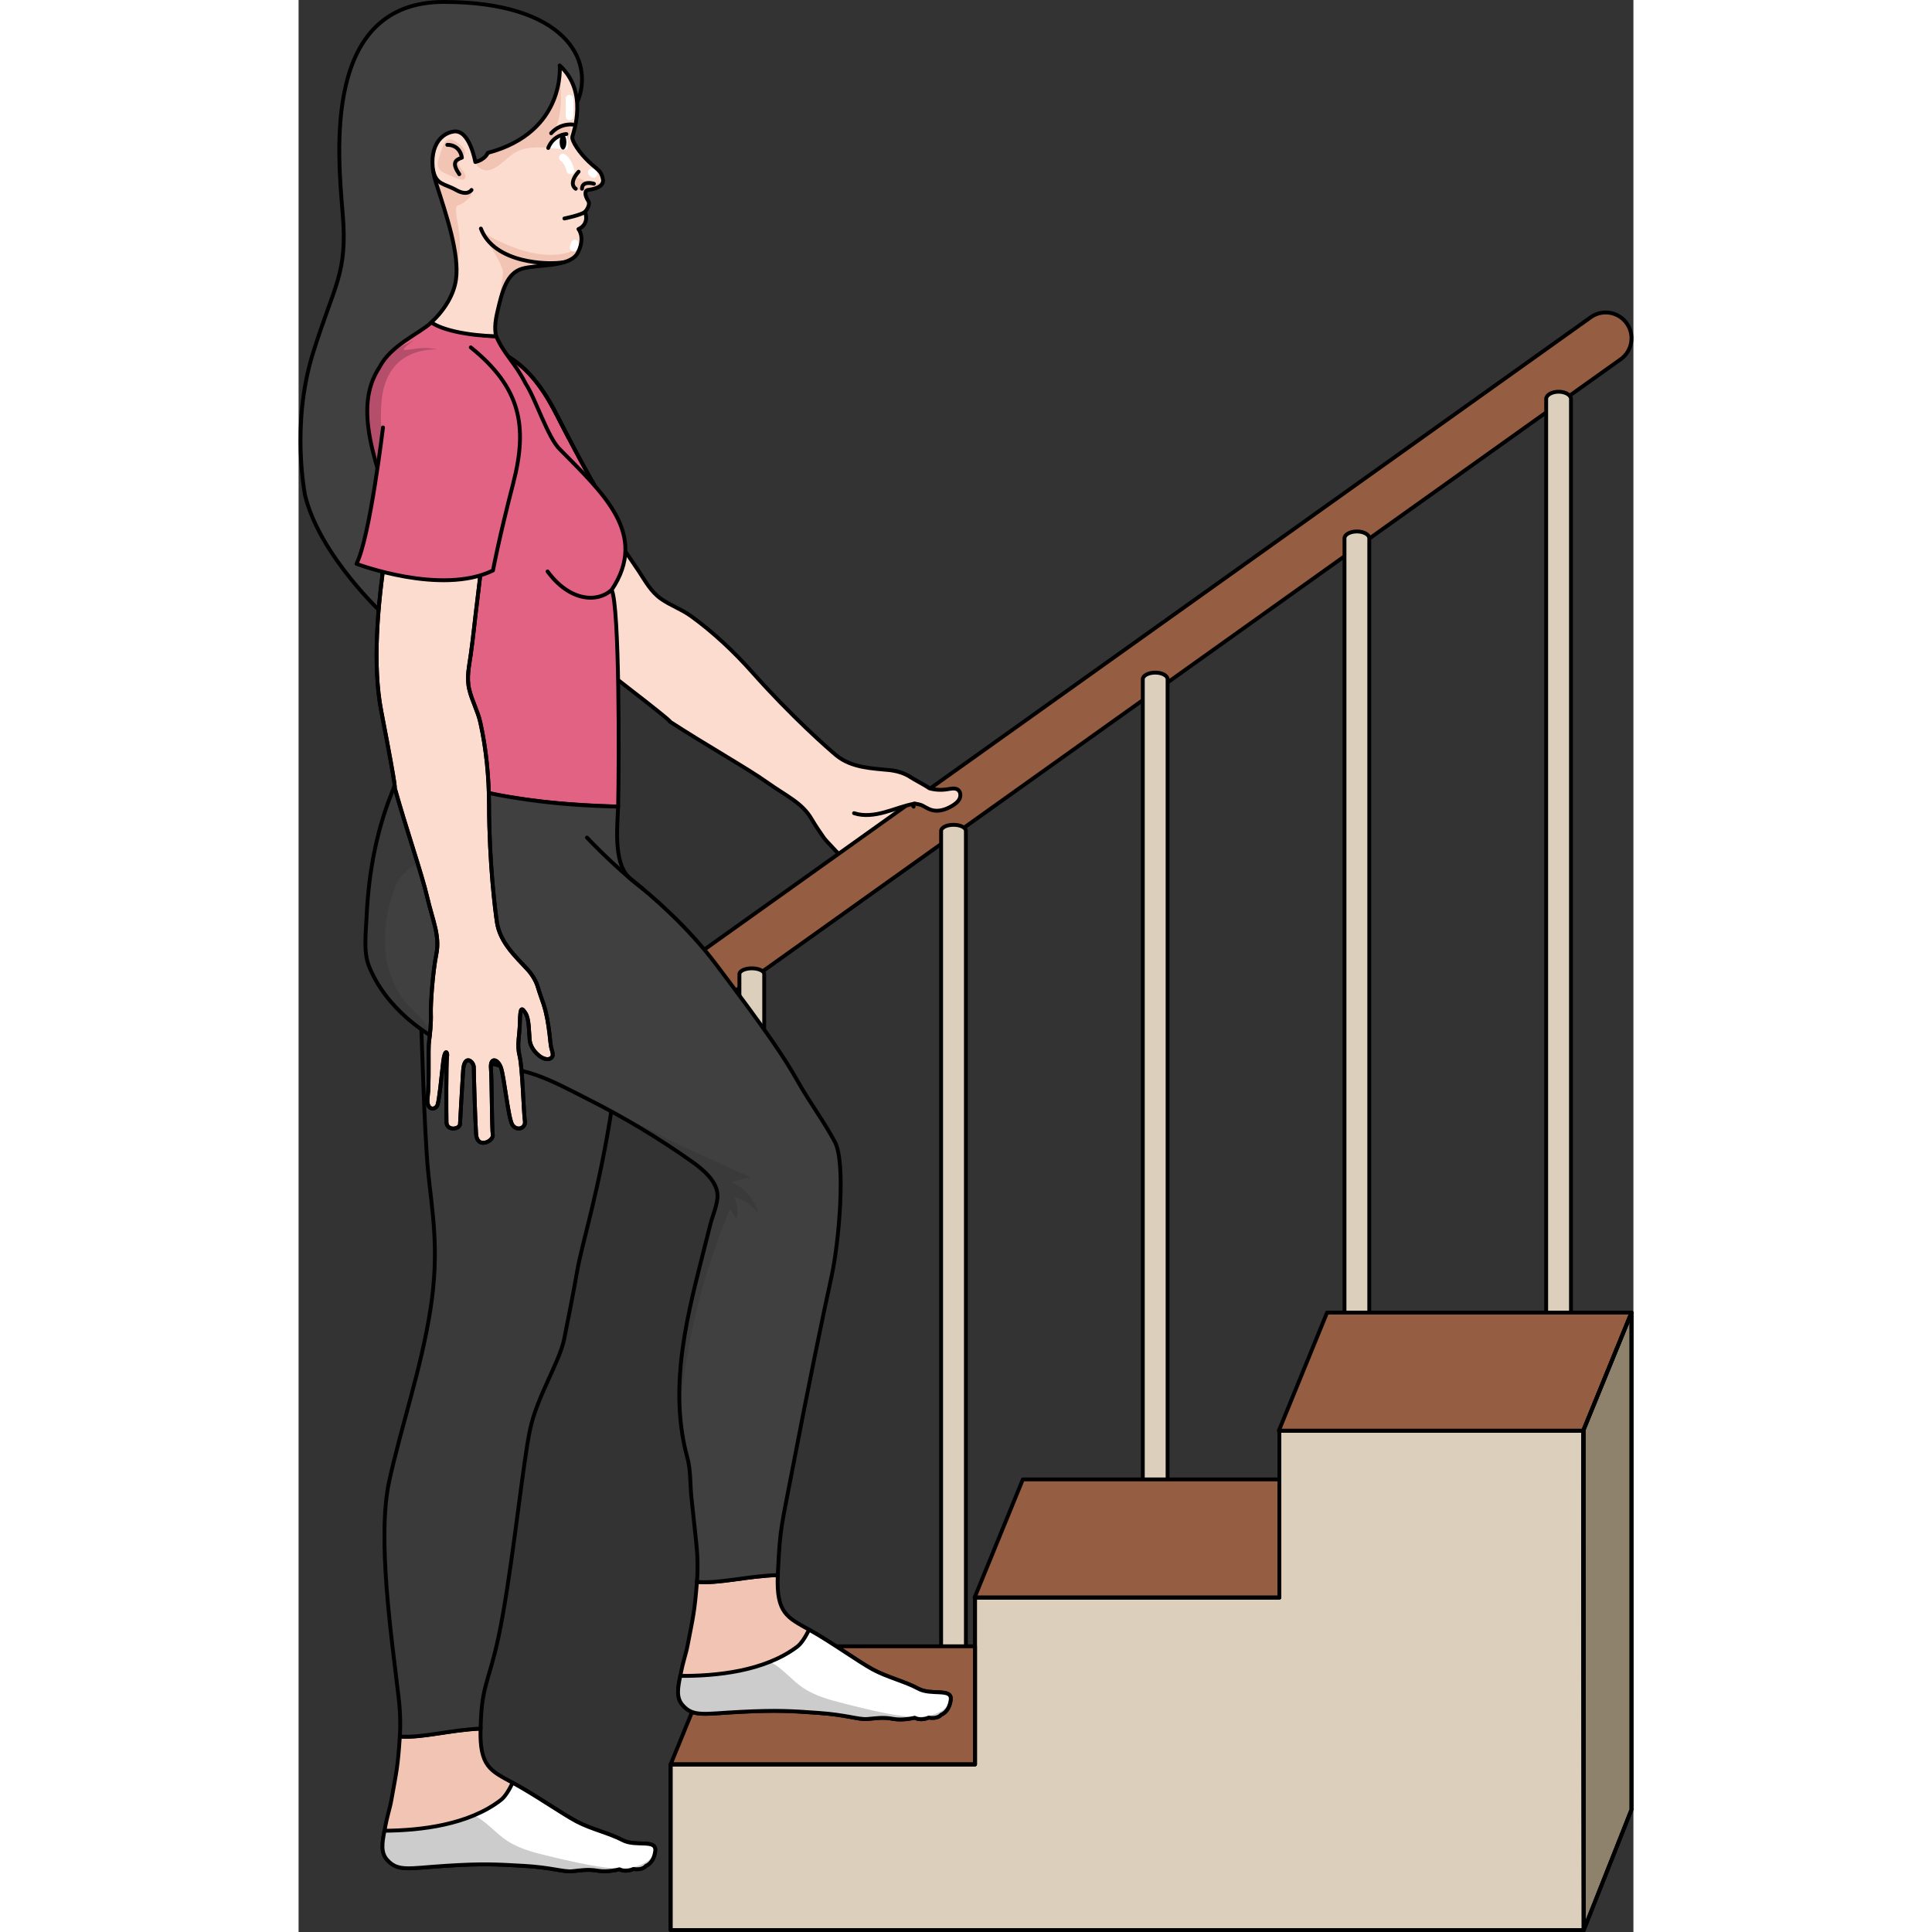 <?xml version="1.0" encoding="utf-8"?>
<!-- Created by: Science Figures, www.sciencefigures.org, Generator: Science Figures Editor -->
<svg version="1.1" id="Camada_1" xmlns="http://www.w3.org/2000/svg" xmlns:xlink="http://www.w3.org/1999/xlink" 
	 width="800px" height="800px" viewBox="0 0 346.026 500.825" enable-background="new 0 0 346.026 500.825"
	 xml:space="preserve">
<rect x="0" y="0" width="346.026" height="500.825" fill="#333333" stroke="none"/>
<g>
	<g>
		<polygon fill="#F2C4B3" points="161.063,213.515 146.841,223.371 140.099,211.655 157.004,204.249 		"/>
		<g>
			<g>
				<path fill="#FCDCCE" d="M171.348,207.045c-0.356,0.756-1.038,1.295-1.741,1.734c-0.102,0.066-0.204,0.133-0.319,0.195
					c-1.606,0.944-3.531,1.535-5.293,0.976c-0.824-0.262-1.547-0.764-2.324-1.144c-0.266-0.134-1.034-0.366-1.643-0.437
					c-0.022-0.001-0.045-0.002-0.058-0.008c-0.65-0.064-1.092,0.074-0.527,0.766c0.607,0.738,1.772,1.471,2.239,2.315
					c0.107,0.194,0.355,0.638,0.325,0.869c-0.074,0.404-2.06,1.365-4.057,2.224c-1.752,0.754-2.025,0.202-3.861,0.722
					c-1.245,0.349-2.508,0.706-3.587,1.408c-0.852,0.548-0.841,0.415-1.604,1.066c-1.962,1.678-1.64,5.317-4.159,5.896
					c-0.697,0.153-1.424,0.263-2.129,0.124c-0.961-0.201-1.337-0.833-1.882-1.556c-0.634-0.825-3.932-4.131-4.534-4.981
					c-1.128-1.603-2.236-3.235-3.229-4.929c-2.458-4.24-6.546-5.921-11.614-9.541c-5.061-3.602-15.519-9.458-25.264-15.779
					c0.435,0.246,1.617,0.776-15.494-12.416c-19.102-14.722-37.086-49.619-44.576-62.78c-7.481-13.165-6.368-15.06,2.014-21.745
					c0,0,7.166-2.856,13.838,6.144c2.26,3.29,5.602,8.725,5.757,8.93c2.376,3.206,4.67,6.524,7.055,9.726
					c5.379,7.219,10.659,14.513,15.725,21.966c2.575,3.785,5.279,7.491,7.808,11.318c1.725,2.618,3.109,5.254,5.724,7.111
					c2.477,1.742,5.404,2.742,7.861,4.537c5.782,4.203,11.052,9.155,15.792,14.491c10.17,11.452,19.699,19.822,21.722,21.501
					c4.026,3.335,9.311,3.41,14.033,3.897c1.702,0.171,3.606,0.756,5.06,1.681c1.297,0.818,2.601,1.502,3.946,2.278
					c0.413,0.245,0.821,0.503,1.219,0.765c1.533,0.409,3.137,0.482,4.7,0.212c0.917-0.15,1.968-0.392,2.7,0.182
					C171.621,205.277,171.695,206.293,171.348,207.045z"/>
			</g>
			<g>
				<path id="changecolor_208_" fill="#E26284" d="M78.041,128.13c-0.241,0.592-0.511,1.163-0.821,1.733
					c-5.029,9.59-17.621,16.273-23.591,19.015c-1.993,0.911-3.251,1.387-3.251,1.387c-1.825-7.309-12.488-22.484-18.244-31.049
					C19.091,99.809,35.45,88.594,35.45,88.594c16.596-0.729,24.605,5.425,31.56,19.117C73.974,121.394,78.041,128.13,78.041,128.13z
					"/>
				<path fill="none" stroke="#000000" stroke-linecap="round" stroke-linejoin="round" stroke-miterlimit="10" d="M32.134,119.212
					c0,0,16.415,23.749,18.247,31.052c0,0,21.957-8.307,27.662-22.137c0,0-4.071-6.733-11.031-20.42
					C60.053,94.02,52.047,87.866,35.446,88.59"/>
			</g>
		</g>
		<g>
			<g>
				<path fill="none" stroke="#000000" stroke-linecap="round" stroke-linejoin="round" stroke-miterlimit="10" d="M171.352,207.048
					c-0.356,0.756-1.038,1.295-1.74,1.734c-0.102,0.066-0.204,0.133-0.319,0.194c-1.606,0.944-3.531,1.535-5.293,0.976
					c-0.824-0.261-1.546-0.764-2.324-1.144c-0.266-0.134-1.034-0.366-1.644-0.437c-0.022-0.001-0.045-0.002-0.058-0.007
					c-0.651-0.065-1.092,0.074-0.527,0.766c0.607,0.738,1.766,1.464,2.234,2.308c0.111,0.203,0.357,0.641,0.327,0.872
					c-0.074,0.404-2.062,1.373-4.058,2.225c-1.754,0.757-2.03,0.201-3.865,0.721c-1.245,0.349-2.508,0.706-3.587,1.407
					c-0.852,0.548-0.832,0.419-1.595,1.07c-1.961,1.678-1.64,5.317-4.159,5.896c-0.697,0.153-1.424,0.263-2.129,0.125
					c-0.962-0.201-1.337-0.834-1.882-1.556c-0.634-0.825-3.932-4.131-4.534-4.981c-1.128-1.602-2.236-3.235-3.229-4.929
					c-2.458-4.24-6.546-5.921-11.614-9.541c-5.048-3.597-15.489-9.438-25.207-15.749c0.444,0.242,0.837,0.19-15.551-12.446
					c-8.342-6.433-16.463-16.697-23.585-27.322c-0.013-0.005-0.013-0.005-0.013-0.005c0.101-0.044,0.207-0.101,0.313-0.159
					c0.28-0.133,0.561-0.289,0.851-0.449c0.258-0.135,0.524-0.273,0.796-0.425c0.834-0.464,1.71-0.957,2.597-1.498
					c0.235-0.136,0.457-0.277,0.698-0.426c0.472-0.294,0.953-0.592,1.435-0.912c0.324-0.207,0.635-0.42,0.955-0.637
					c0.649-0.437,1.285-0.88,1.918-1.353c0.307-0.222,0.604-0.44,0.898-0.666c0.014-0.017,0.042-0.029,0.056-0.046
					c0.321-0.239,0.629-0.483,0.942-0.741c0.317-0.248,0.621-0.501,0.93-0.767c0.304-0.254,0.604-0.516,0.9-0.788
					c0.309-0.266,0.605-0.538,0.888-0.814c0.296-0.272,0.588-0.552,0.866-0.838c0.259-0.255,0.506-0.516,0.752-0.776
					c0.79-0.838,1.537-1.7,2.21-2.606c0.196-0.25,0.379-0.505,0.553-0.756c0.034-0.047,0.068-0.095,0.101-0.142
					c0.135-0.19,0.261-0.377,0.383-0.572c0.091-0.116,0.174-0.251,0.252-0.372c0.069-0.117,0.137-0.235,0.206-0.352
					c0,0,0,0,0.013,0.005c1.302,1.875,2.608,3.759,3.899,5.661c2.575,3.785,5.279,7.491,7.808,11.318
					c1.725,2.618,3.109,5.253,5.724,7.11c2.477,1.743,5.404,2.742,7.861,4.537c5.783,4.203,11.052,9.155,15.792,14.492
					c10.169,11.452,19.699,19.822,21.722,21.5c4.026,3.335,9.311,3.411,14.033,3.897c1.702,0.171,3.607,0.757,5.06,1.681
					c1.297,0.818,2.601,1.502,3.946,2.278c0.413,0.245,0.821,0.503,1.219,0.765c1.533,0.409,3.137,0.482,4.7,0.212
					c0.917-0.15,1.968-0.392,2.7,0.182C171.625,205.279,171.699,206.295,171.352,207.048z"/>
			</g>
			<g>
				<path fill="none" stroke="#000000" stroke-linecap="round" stroke-linejoin="round" stroke-miterlimit="10" d="M78.044,128.125
					c-0.384,0.943-0.856,1.859-1.389,2.737c-0.045,0.096-0.094,0.184-0.157,0.265c-0.069,0.117-0.137,0.235-0.206,0.352
					c-0.078,0.121-0.161,0.256-0.252,0.372c-0.122,0.195-0.248,0.381-0.383,0.572c-0.034,0.047-0.067,0.095-0.101,0.142
					c-0.174,0.251-0.357,0.506-0.553,0.756c-0.673,0.906-1.42,1.768-2.21,2.606c-0.246,0.261-0.492,0.521-0.752,0.776
					c-0.279,0.286-0.571,0.567-0.866,0.838c-0.283,0.276-0.579,0.548-0.888,0.814c-0.296,0.272-0.596,0.534-0.9,0.788
					c-0.309,0.266-0.613,0.52-0.93,0.767c-0.313,0.258-0.621,0.501-0.942,0.741c-0.014,0.017-0.042,0.029-0.056,0.046
					c-0.294,0.227-0.591,0.445-0.898,0.666c-0.633,0.474-1.269,0.916-1.918,1.353c-0.32,0.217-0.631,0.429-0.955,0.637
					c-0.482,0.32-0.963,0.618-1.435,0.912c-0.24,0.149-0.462,0.29-0.698,0.426c-0.887,0.541-1.763,1.034-2.597,1.498
					c-0.272,0.152-0.539,0.29-0.796,0.425c-0.29,0.16-0.571,0.316-0.851,0.449c-0.106,0.058-0.212,0.115-0.313,0.159
					c-0.166,0.095-0.336,0.18-0.506,0.265c-0.524,0.273-1.038,0.52-1.525,0.755c-0.477,0.231-0.922,0.437-1.34,0.631
					c-1.99,0.915-3.245,1.389-3.245,1.389c-1.447-5.796-8.452-16.528-14.157-24.99c-0.213-0.311-0.412-0.616-0.607-0.913
					c-1.266-1.869-2.458-3.617-3.487-5.143c-13.043-19.408,3.32-30.626,3.32-30.626c1.553-0.069,3.035-0.074,4.443-0.025
					c1.412,0.058,2.75,0.171,4.035,0.34c1.28,0.181,2.496,0.413,3.653,0.714c0.38,0.096,0.769,0.209,1.134,0.322
					c0.754,0.227,1.48,0.487,2.182,0.769c5.958,2.412,10.293,6.823,14.121,13.345c0.667,1.149,1.331,2.365,1.982,3.652
					c0.651,1.287,1.283,2.506,1.887,3.66c0.395,0.777,0.787,1.522,1.167,2.24C75.148,123.334,78.044,128.125,78.044,128.125z"/>
				<path fill="none" stroke="#000000" stroke-linecap="round" stroke-linejoin="round" stroke-miterlimit="10" d="M56.999,147.224
					c0.101-0.044,0.207-0.101,0.313-0.159c-0.106,0.058-0.203,0.111-0.299,0.164c-0.179,0.089-0.349,0.175-0.519,0.26
					C56.663,147.404,56.833,147.319,56.999,147.224z"/>
				<path fill="none" stroke="#000000" stroke-linecap="round" stroke-linejoin="round" stroke-miterlimit="10" d="M35.448,88.584
					c1.553-0.069,3.035-0.074,4.447-0.016c1.408,0.049,2.746,0.162,4.035,0.339c1.276,0.172,2.496,0.413,3.654,0.714"/>
				<path fill="none" stroke="#000000" stroke-linecap="round" stroke-linejoin="round" stroke-miterlimit="10" d="M50.901,90.712
					c-0.693-0.286-1.428-0.543-2.182-0.769"/>
				<path fill="none" stroke="#000000" stroke-linecap="round" stroke-linejoin="round" stroke-miterlimit="10" d="M65.022,104.058
					c0.676,1.145,1.34,2.361,1.991,3.648c0.651,1.287,1.283,2.506,1.878,3.664c0.404,0.773,0.787,1.522,1.167,2.24"/>
				<path fill="none" stroke="#000000" stroke-linecap="round" stroke-linejoin="round" stroke-miterlimit="10" d="M76.655,130.862
					c-0.045,0.096-0.094,0.183-0.144,0.27c-0.073,0.108-0.141,0.226-0.219,0.347"/>
				<path fill="none" stroke="#000000" stroke-linecap="round" stroke-linejoin="round" stroke-miterlimit="10" d="M76.041,131.852
					c-0.122,0.195-0.248,0.381-0.383,0.572"/>
				<path fill="none" stroke="#000000" stroke-linecap="round" stroke-linejoin="round" stroke-miterlimit="10" d="M75.557,132.566
					c-0.17,0.26-0.366,0.51-0.553,0.756"/>
				<path fill="none" stroke="#000000" stroke-linecap="round" stroke-linejoin="round" stroke-miterlimit="10" d="M62.254,144.267
					c-0.24,0.149-0.472,0.294-0.698,0.426"/>
				<path fill="none" stroke="#000000" stroke-linecap="round" stroke-linejoin="round" stroke-miterlimit="10" d="M36.226,125.275
					c4.986,7.543,12.917,20.041,14.157,24.99"/>
				<path fill="none" stroke="#000000" stroke-linecap="round" stroke-linejoin="round" stroke-miterlimit="10" d="M35.619,124.362
					c-2.055-3.096-3.482-5.156-3.482-5.156"/>
			</g>
		</g>
	</g>
	<g>
		<path fill="#955E43" d="M95.842,267.717c-2.087,0-4.143-0.974-5.447-2.803c-2.144-3.005-1.446-7.178,1.559-9.322L334.954,82.248
			c3.006-2.147,7.18-1.445,9.323,1.56c2.144,3.005,1.446,7.178-1.559,9.322L99.718,266.474
			C98.541,267.313,97.185,267.717,95.842,267.717z"/>
	</g>
	<g>
		<path fill="none" stroke="#000000" stroke-miterlimit="10" d="M95.843,267.717c-2.087,0-4.143-0.974-5.447-2.803
			c-2.144-3.005-1.446-7.179,1.559-9.322L334.96,82.244c3.006-2.147,7.18-1.445,9.323,1.56c2.144,3.005,1.446,7.179-1.559,9.322
			L99.719,266.474C98.542,267.313,97.185,267.717,95.843,267.717z"/>
	</g>
	<g>
		<path fill="#FCDCCE" d="M170.971,204.765c-0.732-0.574-1.783-0.333-2.7-0.182c-1.563,0.27-3.167,0.198-4.7-0.212
			c-0.399-0.262-0.806-0.52-1.219-0.765c-1.344-0.775-2.648-1.46-3.946-2.278c-1.282-0.816-2.911-1.349-4.446-1.585
			c-1.142,3.143-2.323,6.272-3.341,9.458c-0.24,0.752-0.471,1.506-0.697,2.261c1.84-0.479,3.656-1.074,5.431-1.884
			c1.428-0.652,2.818-0.749,4.076-0.471c-0.539-0.673-0.103-0.811,0.54-0.747c0.013,0.005,0.036,0.006,0.058,0.008
			c0.61,0.071,1.377,0.303,1.643,0.437c0.778,0.38,1.5,0.882,2.324,1.144c1.763,0.559,3.687-0.033,5.293-0.976
			c0.115-0.062,0.217-0.128,0.319-0.194c0.703-0.439,1.384-0.978,1.741-1.734C171.695,206.293,171.621,205.277,170.971,204.765z"/>
	</g>
	<path fill="none" stroke="#000000" stroke-linecap="round" stroke-linejoin="round" stroke-miterlimit="10" d="M159.721,208.321
		c-2.653,0.47-5.168,1.508-7.766,2.224c-2.598,0.716-5.403,1.1-7.961,0.254"/>
	<g>
		<path fill="none" stroke="#000000" stroke-linecap="round" stroke-linejoin="round" stroke-miterlimit="10" d="M159.429,209.108
			c-0.539-0.673-0.103-0.811,0.54-0.747c0.013,0.005,0.036,0.006,0.058,0.008c0.61,0.071,1.377,0.303,1.643,0.437
			c0.778,0.38,1.5,0.882,2.324,1.144c1.763,0.559,3.687-0.033,5.293-0.976c0.115-0.062,0.217-0.128,0.319-0.194
			c0.703-0.439,1.384-0.978,1.741-1.734c0.347-0.753,0.273-1.769-0.377-2.281c-0.732-0.574-1.783-0.333-2.7-0.182
			c-1.563,0.27-3.167,0.198-4.7-0.212c-0.399-0.262-0.806-0.52-1.219-0.765c-1.344-0.775-2.648-1.46-3.946-2.278
			c-1.282-0.816-2.911-1.349-4.446-1.585"/>
	</g>
	<g>
		<g>
			<path fill="#DCD0BD" d="M274.341,388.314c-1.775,0-3.213-0.798-3.213-1.782v-246.98c0-0.984,1.438-1.782,3.213-1.782
				c1.775,0,3.213,0.798,3.213,1.782v246.98C277.553,387.516,276.115,388.314,274.341,388.314z"/>
		</g>
		<g>
			<path fill="none" stroke="#000000" stroke-miterlimit="10" d="M274.341,388.314c-1.775,0-3.213-0.798-3.213-1.782v-246.98
				c0-0.984,1.438-1.782,3.213-1.782c1.775,0,3.213,0.798,3.213,1.782v246.98C277.553,387.516,276.115,388.314,274.341,388.314z"/>
		</g>
	</g>
	<g>
		<g>
			<path fill="#DCD0BD" d="M117.49,429.501c-1.775,0-3.213-0.672-3.213-1.5V252.516c0-0.828,1.438-1.5,3.213-1.5
				s3.213,0.672,3.213,1.5v175.484C120.703,428.829,119.265,429.501,117.49,429.501z"/>
		</g>
		<g>
			<path fill="none" stroke="#000000" stroke-miterlimit="10" d="M117.49,429.501c-1.775,0-3.213-0.672-3.213-1.5V252.516
				c0-0.828,1.438-1.5,3.213-1.5s3.213,0.672,3.213,1.5v175.484C120.703,428.829,119.265,429.501,117.49,429.501z"/>
		</g>
	</g>
	<g>
		<g>
			<path fill="#CCCCCC" d="M169.774,430.251c-1.775,0-3.213-0.714-3.213-1.593V215.404c0-0.88,1.438-1.593,3.213-1.593
				c1.775,0,3.213,0.714,3.213,1.593v213.254C172.987,429.537,171.549,430.251,169.774,430.251z"/>
		</g>
		<g>
			<path fill="#DCD0BD" stroke="#000000" stroke-miterlimit="10" d="M169.774,430.251c-1.775,0-3.213-0.714-3.213-1.593V215.404
				c0-0.88,1.438-1.593,3.213-1.593c1.775,0,3.213,0.714,3.213,1.593v213.254C172.987,429.537,171.549,430.251,169.774,430.251z"/>
		</g>
	</g>
	<g>
		<g>
			<path fill="#DCD0BD" d="M222.057,388.314c-1.775,0-3.213-0.771-3.213-1.722v-210.51c0-0.951,1.438-1.722,3.213-1.722
				c1.775,0,3.213,0.771,3.213,1.722v210.51C225.27,387.543,223.832,388.314,222.057,388.314z"/>
		</g>
		<g>
			<path fill="none" stroke="#000000" stroke-miterlimit="10" d="M222.057,388.314c-1.775,0-3.213-0.771-3.213-1.722v-210.51
				c0-0.951,1.438-1.722,3.213-1.722c1.775,0,3.213,0.771,3.213,1.722v210.51C225.27,387.543,223.832,388.314,222.057,388.314z"/>
		</g>
	</g>
	<g>
		<g>
			<path fill="#DCD0BD" d="M326.624,344.365c-1.775,0-3.213-0.852-3.213-1.902V103.444c0-1.05,1.438-1.902,3.213-1.902
				c1.775,0,3.213,0.852,3.213,1.902v239.019C329.837,343.513,328.399,344.365,326.624,344.365z"/>
		</g>
		<g>
			<path fill="none" stroke="#000000" stroke-miterlimit="10" d="M326.624,344.365c-1.775,0-3.213-0.852-3.213-1.902V103.444
				c0-1.05,1.438-1.902,3.213-1.902c1.775,0,3.213,0.852,3.213,1.902v239.019C329.837,343.513,328.399,344.365,326.624,344.365z"/>
		</g>
	</g>
	<g>
		<polygon fill="#955E43" points="108.946,426.76 96.438,457.389 175.343,457.389 187.851,426.76 		"/>
		<polygon fill="#955E43" points="187.746,383.509 175.238,414.139 254.144,414.139 266.651,383.509 		"/>
		<polygon fill="#DCD0BD" stroke="#000000" stroke-linecap="round" stroke-linejoin="round" stroke-miterlimit="10" points="
			333.15,370.885 333.15,500.325 96.443,500.325 96.443,457.385 175.345,457.385 175.345,414.135 254.248,414.135 254.248,370.885 
					"/>
		<polygon fill="#955E43" points="266.614,340.259 254.107,370.888 333.012,370.888 345.52,340.259 		"/>
		<polygon fill="#8F826D" stroke="#000000" stroke-linecap="round" stroke-linejoin="round" stroke-miterlimit="10" points="
			333.15,500.325 345.52,469.097 345.52,340.259 333.012,370.888 		"/>
		<polygon fill="none" stroke="#000000" stroke-linecap="round" stroke-linejoin="round" stroke-miterlimit="10" points="
			175.345,426.765 175.345,457.385 96.443,457.385 108.949,426.765 		"/>
		<polygon fill="none" stroke="#000000" stroke-linecap="round" stroke-linejoin="round" stroke-miterlimit="10" points="
			254.248,383.505 254.248,413.885 254.143,414.135 175.241,414.135 187.747,383.505 		"/>
		<polygon fill="none" stroke="#000000" stroke-linecap="round" stroke-linejoin="round" stroke-miterlimit="10" points="
			333.15,500.325 96.443,500.325 96.443,457.385 175.345,457.385 175.345,414.135 254.248,414.135 254.248,370.885 333.007,370.885 
					"/>
		<polygon fill="none" stroke="#000000" stroke-linecap="round" stroke-linejoin="round" stroke-miterlimit="10" points="
			333.15,370.885 333.15,500.325 333.007,370.885 		"/>
		<polygon fill="none" stroke="#000000" stroke-linecap="round" stroke-linejoin="round" stroke-miterlimit="10" points="
			345.526,340.255 333.007,370.885 254.104,370.885 266.611,340.255 		"/>
		<polygon fill="none" stroke="#000000" stroke-linecap="round" stroke-linejoin="round" stroke-miterlimit="10" points="
			345.526,340.255 345.526,469.095 333.15,500.325 333.007,370.885 		"/>
	</g>
	<g>
		<path fill="#404041" d="M72.195,26.581C76.973,15.644,68.997,0.5,37.643,0.5c-31.352,0-27.531,38.992-26.214,54.801
			c1.317,15.808-2.108,18.18-7.773,36.491c-5.665,18.311-1.976,36.622-1.976,36.622c3.854,15.759,20.387,30.932,20.387,30.932
			s-3.109-58.585,9.436-65.786C44.046,86.358,72.195,26.581,72.195,26.581"/>
		<path fill="none" stroke="#000000" stroke-linecap="round" stroke-linejoin="round" stroke-miterlimit="10" d="M72.195,26.581
			C76.973,15.644,68.997,0.5,37.643,0.5c-31.352,0-27.531,38.992-26.214,54.801c1.317,15.808-2.108,18.18-7.773,36.491
			c-5.665,18.311-1.976,36.622-1.976,36.622c3.854,15.759,20.387,30.932,20.387,30.932s-3.109-58.585,9.436-65.786
			C44.046,86.358,72.195,26.581,72.195,26.581"/>
		<g>
			<path fill="#F2C4B3" d="M169.049,440.686c-0.445,3.214-2.463,3.796-2.463,3.796s-0.827,1.199-3.241,0.755
				c0,0-1.833,0.954-3.631,0.039c0,0-3.031,0.788-5.645,0.291c-2.623-0.497-4.439-0.132-6.661,0.047
				c-2.223,0.179-5.425-1.076-12.479-1.574c-7.044-0.509-10.88-0.762-20.358-0.284c-9.487,0.468-12.321,1.438-15.096-1.831
				c-1.604-1.882-1.124-4.396-0.525-7.488c0.895-4.62,1.365-5.188,1.9-7.957c1.45-7.498,1.78-8.463,2.421-16.415
				c5.723,0.52,12.996-1.521,20.955-1.757c-0.433,9.83,2.449,10.965,8.075,14.124c0.01,0.01,0.03,0.011,0.04,0.021
				c5.904,3.303,12.666,8.218,16.458,10.291c3.801,2.064,8.427,3.138,11.831,4.996C164.024,439.606,169.504,437.462,169.049,440.686
				z"/>
			<path fill="none" stroke="#000000" stroke-miterlimit="10" d="M169.049,440.686c-0.445,3.214-2.463,3.796-2.463,3.796
				s-0.827,1.199-3.241,0.755c0,0-1.833,0.954-3.631,0.039c0,0-3.031,0.788-5.645,0.291c-2.623-0.497-4.439-0.132-6.661,0.047
				c-2.223,0.179-5.425-1.076-12.479-1.574c-7.044-0.509-10.88-0.762-20.358-0.284c-9.487,0.468-12.321,1.438-15.096-1.831
				c-1.604-1.882-1.124-4.396-0.525-7.488c0.895-4.62,1.365-5.188,1.9-7.957c1.45-7.498,1.78-8.463,2.421-16.415
				c5.723,0.52,12.996-1.521,20.955-1.757c-0.433,9.83,2.449,10.965,8.075,14.124c0.01,0.01,0.03,0.011,0.04,0.021
				c5.904,3.303,12.666,8.218,16.458,10.291c3.801,2.064,8.427,3.138,11.831,4.996C164.024,439.606,169.504,437.462,169.049,440.686
				z"/>
			<path fill="#FFFFFF" d="M169.049,440.683c-0.445,3.214-2.463,3.796-2.463,3.796s-0.827,1.199-3.241,0.755
				c0,0-1.833,0.955-3.631,0.04c0,0-3.031,0.788-5.645,0.291c-2.623-0.497-4.439-0.132-6.661,0.047s-5.425-1.076-12.479-1.574
				c-7.044-0.509-10.88-0.762-20.358-0.284c-9.487,0.468-12.321,1.438-15.096-1.831c-1.604-1.882-1.179-4.407-0.525-7.488
				c7,0.038,15.74-0.64,23.263-3.665c2.514-1.015,4.893-2.292,7.025-3.892c1.071-0.795,2.196-2.579,3.102-4.427
				c5.904,3.303,12.666,8.218,16.458,10.29c3.801,2.064,8.427,3.139,11.831,4.996c2.759,1.519,6.905,0.377,8.108,1.644
				C169.013,439.663,169.137,440.085,169.049,440.683z"/>
			<path fill="#CCCCCC" d="M169.049,440.683c-0.445,3.214-2.463,3.796-2.463,3.796s-0.827,1.199-3.241,0.755
				c0,0-1.833,0.955-3.631,0.04c0,0-3.031,0.788-5.645,0.291c-2.623-0.497-4.439-0.132-6.661,0.047s-5.425-1.076-12.479-1.574
				c-7.044-0.509-10.88-0.762-20.358-0.284c-9.487,0.468-12.321,1.438-15.096-1.831c-1.604-1.882-1.179-4.407-0.525-7.488
				c7,0.038,15.74-0.64,23.263-3.665c0.377,0.195,0.744,0.4,1.101,0.625c2.706,1.728,4.77,4.327,7.445,6.125
				c3.339,2.227,7.326,3.243,11.222,4.217c4.455,1.122,8.91,2.245,13.45,2.928c3.323,0.497,6.82,0.735,9.938-0.501
				c1.187-0.474,2.327-1.198,2.982-2.289c0.43-0.734,0.613-1.672,0.385-2.495C169.013,439.663,169.137,440.085,169.049,440.683z"/>
			<path fill="none" stroke="#000000" stroke-linecap="round" stroke-linejoin="round" stroke-miterlimit="10" d="M169.049,440.686
				c-0.445,3.214-2.463,3.796-2.463,3.796s-0.827,1.199-3.241,0.755c0,0-1.833,0.954-3.631,0.039c0,0-3.031,0.788-5.645,0.291
				c-2.623-0.497-4.439-0.132-6.661,0.047c-2.223,0.179-5.425-1.076-12.479-1.574c-7.044-0.509-10.88-0.762-20.358-0.284
				c-9.487,0.468-12.321,1.438-15.096-1.831c-1.604-1.882-1.179-4.407-0.525-7.488c9.34,0.05,21.778-1.166,30.288-7.558
				c1.071-0.795,2.196-2.579,3.102-4.427c5.904,3.303,12.666,8.218,16.458,10.291c3.801,2.064,8.427,3.138,11.831,4.996
				C164.024,439.606,169.504,437.462,169.049,440.686z"/>
		</g>
		<g>
			<path fill="none" stroke="#000000" stroke-linecap="round" stroke-linejoin="round" stroke-miterlimit="10" d="M31.559,463.157
				c0,0,0.334,5.524-1.172,9.708c-1.507,4.186-1.004,8.703,7.196,6.528"/>
		</g>
		<path id="changecolor_205_" fill="#E26284" d="M82.953,187.506c0.06,8.91-0.02,17.2-0.12,21.58c-24-0.72-41.61-3.7-55.3-11.12
			c0.71-1.71,1.33-3.4,1.87-5.09c5.16-16.02,3.27-30.92-0.35-44.38c0.01-0.01,0.01-0.02,0-0.02c-2.75-10.28-6.52-19.71-8.91-28.15
			c-2.1-7.36-3.15-13.96-1.6-19.72c0.51-1.9,1.3-3.7,2.43-5.41l0.01-0.01c2.93-5.76,10.45-8.74,13.43-11.61c0,0,9.2,3.39,16.81,3.6
			c2.2,4.92,4.85,6.74,7.63,12.26c0.76,1.12,1.6,2.88,2.48,4.87c2.02,4.53,4.28,10.24,6.48,12.25
			c11.16,11.37,23.01,21.93,13.35,36.35C82.443,155.586,82.873,172.437,82.953,187.506z"/>
		<path opacity="0.2" d="M35.275,176.977c-2.44,7.49-4.37,12.52-5.87,15.9c-0.04,0.08-0.07,0.16-0.11,0.24
			c3.5-11.12,4.01-23.06,1.78-34.77c-0.62-3.31-1.28-6.59-2.02-9.85c0.01-0.01,0.01-0.02,0-0.02c-2.15-9.65-4.87-19.07-8.91-28.15
			c-2.1-7.36-3.15-13.96-1.6-19.72c0.16-0.54,0.34-1.07,0.54-1.59c0.11-0.28,0.22-0.56,0.33-0.83c0.12-0.27,0.24-0.53,0.36-0.79
			c0.13-0.26,0.25-0.52,0.38-0.77c0.26-0.5,0.53-0.97,0.82-1.43l0.01-0.01c0.29-0.46,0.6-0.9,0.93-1.32
			c0.64-0.84,1.36-1.6,2.13-2.26c0.19-0.17,0.39-0.33,0.59-0.48c0.2-0.16,0.4-0.31,0.61-0.45c0.18-0.13,0.36-0.25,0.55-0.36
			c0.46-0.29,0.93-0.55,1.42-0.78c0.98-0.46,1.92-0.96,2.82-1.47c-0.03,0.02-0.06,0.04-0.08,0.06c-2.15,1.63-3.47,2.75-2.16,2.6
			c2.65-0.3,4.62-0.86,7.79-0.24c3.17,0.61-11.89-2.51-13.93,12.32c-2.05,14.83,5.96,35.45,11.19,50.05
			C36.985,164.427,37.025,171.626,35.275,176.977z"/>
		<path fill="none" stroke="#000000" stroke-linecap="round" stroke-linejoin="round" stroke-miterlimit="10" d="M81.165,152.907
			c2.033,4.256,1.943,44.4,1.67,56.18c-23.997-0.721-41.605-3.7-55.3-11.12c18.464-44.735-20.772-81.309-6.563-102.769
			c0,0,0-0.01,0.01-0.01c2.932-5.756,10.448-8.744,13.433-11.611c0,0,9.2,3.39,16.81,3.6c2.204,4.919,4.852,6.744,7.629,12.26
			c2.501,3.68,5.801,14.22,8.961,17.12C78.97,127.927,90.82,138.488,81.165,152.907z"/>
		<path opacity="0.2" d="M30.955,199.767c-1.23-0.58-2.37-1.18-3.42-1.8c1.08-2.68,1.98-5.41,2.7-8.19c0,0.03-0.01,0.05-0.01,0.08
			C29.775,193.336,30.175,196.696,30.955,199.767z"/>
		<g>
			<path fill="#F2C4B3" d="M92.45,479.847c-0.4,3.22-2.41,3.83-2.41,3.83s-0.81,1.21-3.23,0.8c0,0-1.82,0.98-3.63,0.09
				c0,0-3.02,0.83-5.64,0.37c-2.63-0.46-4.44-0.07-6.66,0.14s-5.44-1-12.5-1.4c-7.05-0.41-10.89-0.61-20.36,0
				c-9.48,0.6-12.3,1.61-15.12-1.62c-1.63-1.86-1.185-4.38-0.63-7.48c0.83-4.632,1.292-5.207,1.789-7.983
				c1.345-7.518,1.661-8.487,2.191-16.447c5.73,0.44,12.974-1.703,20.928-2.05c-0.296,9.835,2.602,10.93,8.272,14.01
				c0.01,0.01,0.03,0.01,0.04,0.02c5.95,3.22,12.78,8.04,16.6,10.06c3.83,2.01,8.47,3.02,11.9,4.83
				C87.41,478.837,92.86,476.617,92.45,479.847z"/>
			<path fill="none" stroke="#000000" stroke-miterlimit="10" d="M92.45,479.847c-0.4,3.22-2.41,3.83-2.41,3.83s-0.81,1.21-3.23,0.8
				c0,0-1.82,0.98-3.63,0.09c0,0-3.02,0.83-5.64,0.37c-2.63-0.46-4.44-0.07-6.66,0.14s-5.44-1-12.5-1.4
				c-7.05-0.41-10.89-0.61-20.36,0c-9.48,0.6-12.3,1.61-15.12-1.62c-1.63-1.86-1.185-4.38-0.63-7.48
				c0.83-4.632,1.292-5.207,1.789-7.983c1.345-7.518,1.661-8.487,2.191-16.447c5.73,0.44,12.974-1.703,20.928-2.05
				c-0.296,9.835,2.602,10.93,8.272,14.01c0.01,0.01,0.03,0.01,0.04,0.02c5.95,3.22,12.78,8.04,16.6,10.06
				c3.83,2.01,8.47,3.02,11.9,4.83C87.41,478.837,92.86,476.617,92.45,479.847z"/>
			<path fill="#FFFFFF" d="M92.45,479.844c-0.4,3.22-2.41,3.83-2.41,3.83s-0.81,1.21-3.23,0.8c0,0-1.82,0.98-3.63,0.09
				c0,0-3.02,0.83-5.64,0.37c-2.63-0.46-4.44-0.07-6.66,0.14s-5.44-1-12.5-1.4c-7.05-0.41-10.89-0.61-20.36,0
				c-9.48,0.6-12.3,1.61-15.12-1.62c-1.63-1.86-1.24-4.39-0.63-7.48c7-0.06,15.73-0.86,23.21-3.99c2.5-1.05,4.86-2.36,6.97-3.99
				c1.06-0.81,2.16-2.61,3.04-4.47c5.95,3.22,12.78,8.04,16.6,10.06c3.83,2.01,8.47,3.021,11.9,4.83c2.78,1.48,6.91,0.28,8.13,1.53
				C92.4,478.824,92.53,479.244,92.45,479.844z"/>
			<path fill="#CCCCCC" d="M92.45,479.844c-0.4,3.22-2.41,3.83-2.41,3.83s-0.81,1.21-3.23,0.8c0,0-1.82,0.98-3.63,0.09
				c0,0-3.02,0.83-5.64,0.37c-2.63-0.46-4.44-0.07-6.66,0.14s-5.44-1-12.5-1.4c-7.05-0.41-10.89-0.61-20.36,0
				c-9.48,0.6-12.3,1.61-15.12-1.62c-1.63-1.86-1.24-4.39-0.63-7.48c7-0.06,15.73-0.86,23.21-3.99c0.38,0.19,0.75,0.39,1.11,0.61
				c2.73,1.69,4.83,4.26,7.53,6.02c3.37,2.18,7.37,3.14,11.28,4.06c4.47,1.06,8.94,2.12,13.49,2.74c3.33,0.45,6.83,0.64,9.93-0.64
				c1.18-0.49,2.31-1.23,2.95-2.33c0.42-0.74,0.59-1.68,0.35-2.5C92.4,478.824,92.53,479.244,92.45,479.844z"/>
			<path fill="none" stroke="#000000" stroke-linecap="round" stroke-linejoin="round" stroke-miterlimit="10" d="M92.45,479.847
				c-0.4,3.22-2.41,3.83-2.41,3.83s-0.81,1.21-3.23,0.8c0,0-1.82,0.98-3.63,0.09c0,0-3.02,0.83-5.64,0.37
				c-2.63-0.46-4.44-0.07-6.66,0.14s-5.44-1-12.5-1.4c-7.05-0.41-10.89-0.61-20.36,0c-9.48,0.6-12.3,1.61-15.12-1.62
				c-1.63-1.86-1.24-4.39-0.63-7.48c9.34-0.08,21.76-1.47,30.18-7.98c1.06-0.81,2.16-2.61,3.04-4.47
				c5.95,3.22,12.78,8.04,16.6,10.06c3.83,2.01,8.47,3.02,11.9,4.83C87.41,478.837,92.86,476.617,92.45,479.847z"/>
			<path fill="#3A3A3A" d="M81.36,286.164c-3.22,21.57-7.86,36.09-9.07,42.94c-1.21,6.86-2.22,11.9-3.43,17.95
				c-1.2,6.04-7.05,14.92-8.87,23.59c-1.81,8.66-4.03,30.84-7.05,47.98c-3.03,17.14-5.315,16.71-5.709,27.943
				c-0.016,0.537-0.036,1.043-0.053,1.53c-7.955,0.347-15.198,2.49-20.928,2.05c0.19-2.82,0.15-6.15-0.33-10.22
				c-1.81-15.53-5.64-41.313-2.42-56.003c3.23-14.7,8.27-29.01,10.69-44.53c2.42-15.53,0.4-25.41-0.61-35.69
				c-1-10.28-1.67-36.15-1.81-38.51c-0.72-12.39-1.35-20.454-1.35-20.454l49.25-26.736c0,0-0.25,13.84,1.09,26.39
				C80.76,244.394,84.59,264.594,81.36,286.164z"/>
			<path fill="none" stroke="#000000" stroke-linecap="round" stroke-linejoin="round" stroke-miterlimit="10" d="M81.36,286.164
				c-3.22,21.57-7.86,36.09-9.07,42.94c-1.21,6.86-2.22,11.9-3.43,17.95c-1.2,6.04-7.05,14.92-8.87,23.59
				c-1.81,8.66-4.03,30.84-7.05,47.98c-3.03,17.14-5.315,16.71-5.709,27.943c-0.016,0.537-0.036,1.043-0.053,1.53
				c-7.955,0.347-15.198,2.49-20.928,2.05c0.19-2.82,0.15-6.15-0.33-10.22c-1.81-15.53-5.64-41.313-2.42-56.003
				c3.23-14.7,8.27-29.01,10.69-44.53c2.42-15.53,0.4-25.41-0.61-35.69c-1-10.28-1.67-36.15-1.81-38.51
				c-0.72-12.39-1.35-20.454-1.35-20.454l49.25-26.736c0,0-0.25,13.84,1.09,26.39C80.76,244.394,84.59,264.594,81.36,286.164z"/>
		</g>
		<path fill="#404040" d="M138.121,331.044c-1.93,8.63-6.46,30.78-9.72,47.87c-3.27,17.1-3.55,16.64-4.1,27.86
			c-0.03,0.54-0.05,1.05-0.08,1.53c-7.95,0.24-15.23,2.28-20.95,1.76c0.23-2.82,0.24-6.15-0.19-10.22c-0.4-3.9-0.84-7.8-1.25-11.71
			c-0.36-3.52-0.14-6.96-1.07-10.35c-1.07-3.9-1.69-7.89-1.93-11.92c-0.26-4.16-0.13-8.36,0.28-12.51
			c0.93-9.48,3.28-18.75,5.61-27.99c0.68-2.66,1.35-5.33,2.03-8c0.57-2.28,1.96-5.31,1.84-7.66c-0.18-3.73-4.09-6.8-6.84-8.74
			c-5.67-4-11.54-7.72-17.58-11.13c-2.93-1.67-5.9-3.26-8.91-4.78c-4.38-2.21-8.95-4.71-13.57-6.35c-4.87-1.73-10.13-2.17-15-4.08
			c-4.27-1.68-8.45-3.64-12.34-6.09c-0.85-0.53-1.69-1.09-2.51-1.67c-1.23-0.87-2.41-1.79-3.54-2.78
			c-4.32-3.76-8.01-8.43-10.11-13.79c-0.04-0.1-0.08-0.21-0.11-0.31c0,0,0-0.01,0-0.02c-1.18-3.34-0.7-7.98-0.48-11.64
			c0.01-0.12,0.01-0.24,0.01-0.36c0.01-0.17,0.02-0.33,0.03-0.49c0.03-0.73,0.07-1.46,0.12-2.19c0.03-0.5,0.07-1,0.11-1.5
			c0.02-0.31,0.05-0.62,0.07-0.94c0.03-0.36,0.07-0.72,0.11-1.07c0.01-0.14,0.02-0.28,0.04-0.42c0.04-0.39,0.08-0.78,0.12-1.18
			c0.9-8.34,2.76-16.63,5.86-24.4c0.14-0.36,0.28-0.71,0.43-1.07c0.21-0.5,0.42-1,0.64-1.5l0.64-1.28l0.12-0.23v-0.01
			c0,0,0,0,0-0.01c0.3-0.62,0.58-1.22,0.85-1.84c0.27-0.62,0.53-1.25,0.78-1.87c1.05,0.62,2.19,1.22,3.42,1.8
			c6.96,3.28,16.76,5.91,28.28,7.52c5.52,0.79,11.42,1.34,17.61,1.61c1.97,0.09,3.97,0.16,5.99,0.19c-0.01,0.19-0.02,0.42-0.03,0.68
			c-0.26,5.69-1.09,14.68,3.39,18.18c5.63,4.4,14.79,12.43,22,22c13.14,17.41,17.58,23.95,21,30c3.43,6.07,6.92,10.62,9.83,16.07
			C141.931,301.434,140.061,322.394,138.121,331.044z"/>
		<path fill="#3A3A3A" d="M112.701,310.094c1.08,1.73,1.37,3.92,0.77,5.87c-0.54-0.86-1.08-1.72-1.63-2.58
			c-7.02,16.68-11.42,34.46-13.01,52.48c-0.26-4.16-0.13-8.36,0.28-12.51c0.93-9.48,3.28-18.75,5.61-27.99
			c0.68-2.66,1.35-5.33,2.03-8c0.57-2.28,1.96-5.31,1.84-7.66c-0.18-3.73-4.09-6.8-6.84-8.74c-5.67-4-11.54-7.72-17.58-11.13
			c4.89,1.57,9.96,4.84,14.51,6.92c6.15,2.82,12.3,5.64,18.45,8.45c-1.66,0.39-3.32,0.79-4.98,1.18c3.39,1.44,6.05,4.49,7.03,8.04
			C117.451,312.444,115.191,310.944,112.701,310.094z"/>
		<path fill="#3A3A3A" d="M34.351,268.534c-0.85-0.53-1.69-1.09-2.51-1.67c-1.23-0.87-2.41-1.79-3.54-2.78
			c-4.32-3.76-8.01-8.43-10.11-13.79c-0.04-0.1-0.08-0.21-0.11-0.31c0,0,0-0.01,0-0.02c-0.04-0.26-0.08-0.53-0.12-0.8
			c-0.06-0.41-0.11-0.83-0.16-1.26c-0.23-2.27-0.35-5.59-0.2-9.58c0.01-0.12,0.01-0.24,0.01-0.36c0.04-0.86,0.08-1.76,0.15-2.68
			c0.03-0.5,0.07-1,0.11-1.5c0.02-0.31,0.05-0.62,0.07-0.94c0.03-0.36,0.07-0.72,0.11-1.07c0.01-0.14,0.02-0.28,0.04-0.42
			c0.04-0.39,0.08-0.78,0.12-1.18c0.86-7.53,2.61-16.2,5.86-24.4c0.14-0.36,0.28-0.71,0.43-1.07c0.21-0.5,0.42-1,0.64-1.5l0.64-1.28
			l0.12-0.23v-0.01c0,0,0,0,0-0.01c0.3-0.62,0.58-1.22,0.85-1.84c0.27-0.62,0.53-1.25,0.78-1.87c1.05,0.62,2.19,1.22,3.42,1.8
			c1.72,6.78,5.27,12.11,5.41,14.05c0.2,2.64-0.14,11.52-4.84,11.82c-1.92,0.13,0.19-3.58-4.15,0.76c-0.95,0.95-1.73,2.02-2.22,3.25
			c-3.94,10-4.59,23.86,4.69,32.43C32.991,264.984,34.051,267.094,34.351,268.534z"/>
		<path fill="none" stroke="#000000" stroke-miterlimit="10" d="M103.081,399.844c-0.399-3.905-0.84-7.805-1.247-11.708
			c-0.367-3.518-0.144-6.958-1.074-10.349c-2.178-7.938-2.457-16.274-1.652-24.432c0.935-9.478,3.279-18.753,5.616-27.987
			c0.675-2.667,1.35-5.335,2.025-8.002c0.576-2.278,1.961-5.308,1.845-7.656c-0.184-3.732-4.092-6.804-6.84-8.742
			c-8.425-5.944-17.289-11.265-26.495-15.909c-4.377-2.208-8.953-4.711-13.567-6.353c-4.874-1.735-10.134-2.166-15.004-4.083
			c-5.204-2.048-10.279-4.507-14.849-7.754c-1.224-0.87-2.408-1.798-3.541-2.784c-4.319-3.76-8.01-8.425-10.109-13.791
			c-1.414-3.614-0.726-8.931-0.55-12.816c0.529-11.675,2.776-23.542,7.502-34.272c0,0,0.76-1.51,0.76-1.52
			c0.3-0.62,0.58-1.23,0.85-1.85c0.27-0.62,0.53-1.25,0.78-1.87c1.05,0.62,2.19,1.22,3.42,1.8c6.96,3.28,16.76,5.91,28.28,7.52
			c5.52,0.79,11.42,1.34,17.61,1.61c1.97,0.09,3.97,0.16,5.99,0.19c-0.01,0.19-0.02,0.42-0.03,0.68
			c-0.26,5.69-1.09,14.68,3.39,18.18c5.63,4.4,14.79,12.43,22,22c13.14,17.41,17.58,23.95,21,30c3.43,6.07,6.92,10.62,9.83,16.07
			c2.91,5.42,1.04,26.38-0.9,35.03c-1.93,8.63-6.46,30.78-9.72,47.87c-3.27,17.1-3.55,16.64-4.1,27.86
			c-0.03,0.54-0.05,1.05-0.08,1.53c-7.95,0.24-15.23,2.28-20.95,1.76C103.501,407.244,103.511,403.914,103.081,399.844z"/>
		<path fill="#FCDCCE" d="M75.055,52.006c0.79,1.19-0.79,2.9-0.79,2.9c1.19,3.42-1.71,4.48-1.71,4.48s1.84,2.11-0.13,6.06
			c-1.98,3.95-10.54,3.03-14.49,4.21c-3.96,1.19-5.14,5.67-6.46,11.47c-0.61,2.66-0.63,4.55-0.25,6.05
			c-7.61-0.21-13.99-1.64-16.81-3.6c3.63-3.46,5.86-7.32,6.39-11.15c0.92-6.59-2.5-16.73-5.14-24.9
			c-2.63-8.17,0.53-12.91,4.61-13.44c4.09-0.52,5.54,7.91,5.54,7.91c2.63-0.66,3.23-2.37,3.23-2.37
			c20.35-5.4,18.64-22.66,18.64-22.66c7.5,6.85,3.55,17.39,3.29,18.44c-0.27,1.06,1.84,4.22,4.21,6.46
			c2.37,2.24,3.17,2.24,3.69,4.48c0.53,2.24-2.76,2.76-3.82,2.89C74.005,49.376,74.265,50.816,75.055,52.006z"/>
		<path fill="#F2C4B3" d="M78.662,46.096c0,0,0.777,2.297-2.522,2.96c-3.299,0.663-4.394,0.124-4.865-0.774
			c-0.473-0.898,0.041-1.909,0.191-2.186c0.152-0.276,1.775,0.114,2.799,0.904C75.289,47.79,78.922,48.258,78.662,46.096z"/>
		<path fill="#F2C4B3" d="M40.922,68.945c2.619-7.246-1.546-15.085,0.41-15.697c1.96-0.613,4.733-3.374,2.847-3.375
			c-1.915,0-6.365-1.853-8.713-3.045c0.067,0.234,0.124,0.461,0.201,0.701C37.873,54.367,40.624,62.584,40.922,68.945z"/>
		<path fill="#F2C4B3" d="M50.286,43.804c2.002-0.842,3.645-2.83,5.35-3.956c2.83-1.867,6.103-1.718,9.377-1.563
			c3.435,0.16,5.228-1.489,5.455-4.884c0.103-1.539-4.194,0.616-4.194,0.616c2.557-4.91,1.635-12.274,1.406-14.919
			c-0.291,4.783-2.688,16.294-18.639,20.526c-0.124,0.338-0.37,0.638-0.606,0.9c-0.448,0.502-1.985,0.943-2.209,1.378
			c-0.689,1.346,1.749,2.379,2.715,2.266C49.408,44.113,49.855,43.985,50.286,43.804z"/>
		<path fill="#F2C4B3" d="M57.931,69.66c3.952-1.185,12.515-0.263,14.491-4.216c0.249-0.497,0.438-0.966,0.575-1.404
			c-9.912,6.266-25.443-3.938-25.443-3.938c-1.933-1.761,5.524,7.569,5.421,10.741c-0.058,1.783-1.053,6.026-1.347,9.616
			C52.889,74.988,54.131,70.801,57.931,69.66z"/>
		<path fill="none" stroke="#000000" stroke-linecap="round" stroke-linejoin="round" stroke-miterlimit="10" d="M75.055,52.006
			c0.79,1.19-0.79,2.9-0.79,2.9c1.19,3.42-1.71,4.48-1.71,4.48s1.84,2.11-0.13,6.06c-1.98,3.95-10.54,3.03-14.49,4.21
			c-3.96,1.19-5.14,5.67-6.46,11.47c-0.61,2.66-0.63,4.55-0.25,6.05c-7.61-0.21-13.99-1.64-16.81-3.6
			c3.63-3.46,5.86-7.32,6.39-11.15c0.92-6.59-2.5-16.73-5.14-24.9c-2.63-8.17,0.53-12.91,4.61-13.44c4.09-0.52,5.54,7.91,5.54,7.91
			c2.63-0.66,3.23-2.37,3.23-2.37c20.35-5.4,18.64-22.66,18.64-22.66c7.5,6.85,3.55,17.39,3.29,18.44
			c-0.27,1.06,1.84,4.22,4.21,6.46c2.37,2.24,3.17,2.24,3.69,4.48c0.53,2.24-2.76,2.76-3.82,2.89
			C74.005,49.376,74.265,50.816,75.055,52.006z"/>
		<path fill="#F2C4B3" d="M40.7,46.089c2.25,1.124,3.273,0.101,2.046-1.573c-1.228-1.674-1.943-2.316-0.409-3.644
			c1.534-1.33,0.921-2.56-1.841-4.318c-2.762-1.759-3.308,2.192-4.092,4.318C34.99,44.704,38.45,44.962,40.7,46.089z"/>
		<path fill="none" stroke="#000000" stroke-linecap="round" stroke-linejoin="round" stroke-miterlimit="10" d="M68.906,67.956
			c-4.125,0.779-18.221,0.387-21.646-8.703"/>
		<path fill="none" stroke="#000000" stroke-linecap="round" stroke-linejoin="round" stroke-miterlimit="10" d="M44.83,49.241
			c0,0-0.995,1.713-4.024,0c-3.03-1.713-5.203-1.268-5.961-5.245"/>
		<path fill="none" stroke="#000000" stroke-linecap="round" stroke-linejoin="round" stroke-miterlimit="10" d="M76.559,47.624
			c0,0-3.062-0.932-3.085,1.305"/>
		<path fill="none" stroke="#000000" stroke-linecap="round" stroke-linejoin="round" stroke-miterlimit="10" d="M71.848,48.929
			c0,0-2.125-1.181,0.734-4.413"/>
		<path fill="none" stroke="#000000" stroke-linecap="round" stroke-linejoin="round" stroke-miterlimit="10" d="M74.266,54.906
			c-1.001,0.86-5.359,1.73-5.359,1.73"/>
		<path fill="none" stroke="#000000" stroke-linecap="round" stroke-linejoin="round" stroke-miterlimit="10" d="M65.474,34.54
			c2.419-2.717,5.615-2.25,5.615-2.25"/>
		<path fill="#FFFFFF" d="M64.711,38.356c1.357-3.479,4.708-3.605,4.708-3.605s0.624,1.654,0.248,4.03L64.711,38.356z"/>
		<path fill="none" stroke="#000000" stroke-linecap="round" stroke-linejoin="round" stroke-miterlimit="10" d="M69.419,34.751
			c0,0-3.351,0.126-4.708,3.605"/>
		<path d="M67.68,36.834c0,1.075,0.391,1.947,0.87,1.947c0.481,0,0.869-0.872,0.869-1.947c0-1.076-0.388-1.947-0.869-1.947
			C68.07,34.887,67.68,35.758,67.68,36.834z"/>
		<path fill="none" stroke="#000000" stroke-linecap="round" stroke-linejoin="round" stroke-miterlimit="10" d="M81.163,152.903
			c-3.613,3.35-10.815,3.119-16.622-4.779"/>
		<path fill="#FFFFFF" d="M70.469,45.167c-0.45,0-0.859-0.307-0.971-0.765c-0.493-2.03-1.457-2.651-1.497-2.676
			c-0.461-0.286-0.619-0.896-0.345-1.363c0.277-0.467,0.864-0.637,1.339-0.372c0.176,0.098,1.744,1.043,2.446,3.94
			c0.131,0.537-0.201,1.077-0.736,1.208C70.625,45.158,70.547,45.167,70.469,45.167z"/>
		<path fill="#FFFFFF" d="M70.23,31.131c-0.016,0-0.031-0.001-0.047-0.001c-0.552-0.026-0.979-0.493-0.953-1.045
			c0.1-2.19,0.001-4.427,0-4.452c-0.025-0.551,0.402-1.018,0.954-1.042c0.534-0.01,1.018,0.4,1.044,0.953
			c0.004,0.096,0.104,2.35,0,4.632C71.203,30.711,70.76,31.131,70.23,31.131z"/>
		<path fill="#FFFFFF" d="M76.427,46.096c-0.255,0-0.511-0.098-0.708-0.293l-0.411-0.413c-0.39-0.392-0.39-1.024,0.001-1.414
			c0.39-0.391,1.023-0.391,1.414,0.001l0.412,0.413c0.391,0.39,0.391,1.024,0,1.413C76.94,45.998,76.684,46.096,76.427,46.096z"/>
		<path fill="#FFFFFF" d="M71.296,65.192c-0.096,0-0.191-0.015-0.287-0.044c-0.529-0.157-0.83-0.717-0.672-1.245l0.31-1.031
			c0.159-0.529,0.719-0.829,1.244-0.672c0.53,0.16,0.831,0.716,0.673,1.245l-0.311,1.032C72.124,64.91,71.726,65.192,71.296,65.192z
			"/>
		<path fill="#FFFFFF" d="M45.49,99.045c-0.463,0-0.877-0.321-0.978-0.793c-0.708-3.362-4.01-4.736-4.043-4.75
			c-0.513-0.208-0.758-0.791-0.551-1.303c0.209-0.511,0.79-0.756,1.303-0.551c0.176,0.07,4.321,1.799,5.248,6.192
			c0.113,0.54-0.232,1.069-0.773,1.184C45.628,99.04,45.559,99.045,45.49,99.045z"/>
		<path fill="none" stroke="#000000" stroke-linecap="round" stroke-linejoin="round" stroke-miterlimit="10" d="M38.554,37.547
			c0,0,3.181-0.233,3.783,3.325c-1.894,0.635-2.565,1.487-0.677,4.289"/>
		<g>
			<path fill="#FCDCCE" stroke="#000000" stroke-linecap="round" stroke-linejoin="round" stroke-miterlimit="10" d="
				M24.806,203.821c3.129,11.227,7.113,22.58,8.519,28.653c1.405,6.072,3.356,10.037,2.396,14.843
				c-0.961,4.806-1.511,12.946-1.418,15.435c0.094,2.489-0.246,5.701-0.481,7.246c-0.264,1.731,0.114,11.011-0.355,14.512
				c-0.47,3.501,2.076,3.336,2.549,1.903c0.476-1.433,0.972-6.867,1.461-11.108c0.414-3.605,1.254-2.676,1.016-1.386
				c-0.237,1.291-0.202,14.682-0.151,16.997c0.052,2.317,3.454,1.893,3.508,0.427c0.055-1.468,0.502-8.852,0.799-13.756
				c0.274-4.549,2.798-2.43,2.785-0.866c-0.013,1.568,0.331,13.287,0.586,17.269c0.25,3.983,4.585,1.827,4.321,0.21
				c-0.262-1.618-0.234-14.359-0.483-17.269c-0.252-2.91,1.714-2.549,2.584-0.231c0.869,2.318,1.876,13.078,2.957,14.842
				c1.082,1.764,3.585,1.018,3.261-0.981c-0.32-2-0.623-13.882-1.374-16.844c-0.753-2.962,0.025-5.057,0.09-9.048
				c0.065-3.99,0.608-3.34,1.474-1.996c0.925,1.433,0.87,4.797,1.052,6.858c0.158,1.766,1.313,3.289,2.695,4.317
				c0.619,0.461,1.677,0.901,2.451,0.628c1.463-0.515,0.601-1.969,0.415-3.025c-0.209-1.187-0.291-2.403-0.441-3.6
				c-0.319-2.565-0.721-5.135-1.537-7.596c-0.486-1.468-1.017-2.841-1.443-4.315c-0.477-1.651-1.523-3.358-2.682-4.613
				c-3.218-3.483-7.131-7.04-7.937-12.21c-0.406-2.592-2.01-15.178-2.054-30.489c-0.022-7.143-0.695-14.343-2.245-21.322
				c-0.657-2.966-2.192-5.651-2.887-8.603c-0.731-3.113-0.021-6.014,0.413-9.117c0.637-4.538,1.067-9.108,1.643-13.655
				c1.133-8.932,1.998-17.896,2.751-26.867c0.335-3.981,0.804-7.988,1.15-11.965c0.021-0.252,1.112-6.547,1.598-10.5
				c0.951-11.165-6.305-13.767-6.305-13.767c-10.708-0.533-12.803,0.144-15.905,14.965s-12.72,52.879-8.144,76.559
				S24.806,203.821,24.806,203.821z"/>
			<path fill="none" stroke="#000000" stroke-linecap="round" stroke-linejoin="round" stroke-miterlimit="10" d="M24.806,203.821
				c3.129,11.227,7.113,22.58,8.519,28.653c1.405,6.072,3.356,10.037,2.396,14.843c-0.961,4.806-1.511,12.946-1.418,15.435
				c0.094,2.489-0.246,5.701-0.481,7.246c-0.264,1.731,0.114,11.011-0.355,14.512c-0.47,3.501,2.076,3.336,2.549,1.903
				c0.476-1.433,0.972-6.867,1.461-11.108c0.414-3.605,1.254-2.676,1.016-1.386c-0.237,1.291-0.202,14.682-0.151,16.997
				c0.052,2.317,3.454,1.893,3.508,0.427c0.055-1.468,0.502-8.852,0.799-13.756c0.274-4.549,2.798-2.43,2.785-0.866
				c-0.013,1.568,0.331,13.287,0.586,17.269c0.25,3.983,4.585,1.827,4.321,0.21c-0.262-1.618-0.234-14.359-0.483-17.269
				c-0.252-2.91,1.714-2.549,2.584-0.231c0.869,2.318,1.876,13.078,2.957,14.842c1.082,1.764,3.585,1.018,3.261-0.981
				c-0.32-2-0.623-13.882-1.374-16.844c-0.753-2.962,0.025-5.057,0.09-9.048c0.065-3.99,0.608-3.34,1.474-1.996
				c0.925,1.433,0.87,4.797,1.052,6.858c0.158,1.766,1.313,3.289,2.695,4.317c0.619,0.461,1.677,0.901,2.451,0.628
				c1.463-0.515,0.601-1.969,0.415-3.025c-0.209-1.187-0.291-2.403-0.441-3.6c-0.319-2.565-0.721-5.135-1.537-7.596
				c-0.486-1.468-1.017-2.841-1.443-4.315c-0.477-1.651-1.523-3.358-2.682-4.613c-3.218-3.483-7.131-7.04-7.937-12.21
				c-0.406-2.592-2.01-15.178-2.054-30.489c-0.022-7.143-0.695-14.343-2.245-21.322c-0.657-2.966-2.192-5.651-2.887-8.603
				c-0.731-3.113-0.021-6.014,0.413-9.117c0.637-4.538,1.067-9.108,1.643-13.655c1.133-8.932,1.998-17.896,2.751-26.867
				c0.335-3.981,0.804-7.988,1.15-11.965c0.021-0.252,1.112-6.547,1.598-10.5c0.951-11.165-6.305-13.767-6.305-13.767
				c-10.708-0.533-12.803,0.144-15.905,14.965s-12.72,52.879-8.144,76.559S24.806,203.821,24.806,203.821z"/>
		</g>
		<g>
			<path id="changecolor_203_" fill="#E26284" d="M50.391,147.877c-0.572,0.284-1.153,0.533-1.762,0.755
				c-10.117,3.86-23.979,0.534-30.269-1.362c-2.097-0.637-3.355-1.112-3.355-1.112c3.47-6.686,5.523-25.12,6.877-35.35
				C24.95,87.628,44.636,90.05,44.636,90.05c12.922,10.439,14.852,20.353,11.002,35.22
				C51.802,140.136,50.391,147.877,50.391,147.877z"/>
			<path fill="none" stroke="#000000" stroke-linecap="round" stroke-linejoin="round" stroke-miterlimit="10" d="M21.884,110.805
				c0,0-3.416,28.667-6.877,35.354c0,0,21.956,8.307,35.387,1.717c0,0,1.405-7.742,5.248-22.608s1.915-24.779-11.007-35.225"/>
		</g>
		<path fill="none" d="M44.135,462.597c-0.97,0.24-1.93,0.46-2.88,0.66"/>
		<path fill="none" d="M53.115,457.077c-2.11,0.73-4.24,1.36-6.37,1.89"/>
		<path fill="none" d="M25.665,461.027c-4.84-0.38-8.32-1.51-9.35-3.21"/>
		<path fill="none" stroke="#000000" stroke-linecap="round" stroke-linejoin="round" stroke-miterlimit="10" d="M74.754,217.124
			c4.2,4.407,9.591,9.476,14.398,13.211"/>
	</g>
</g>
</svg>